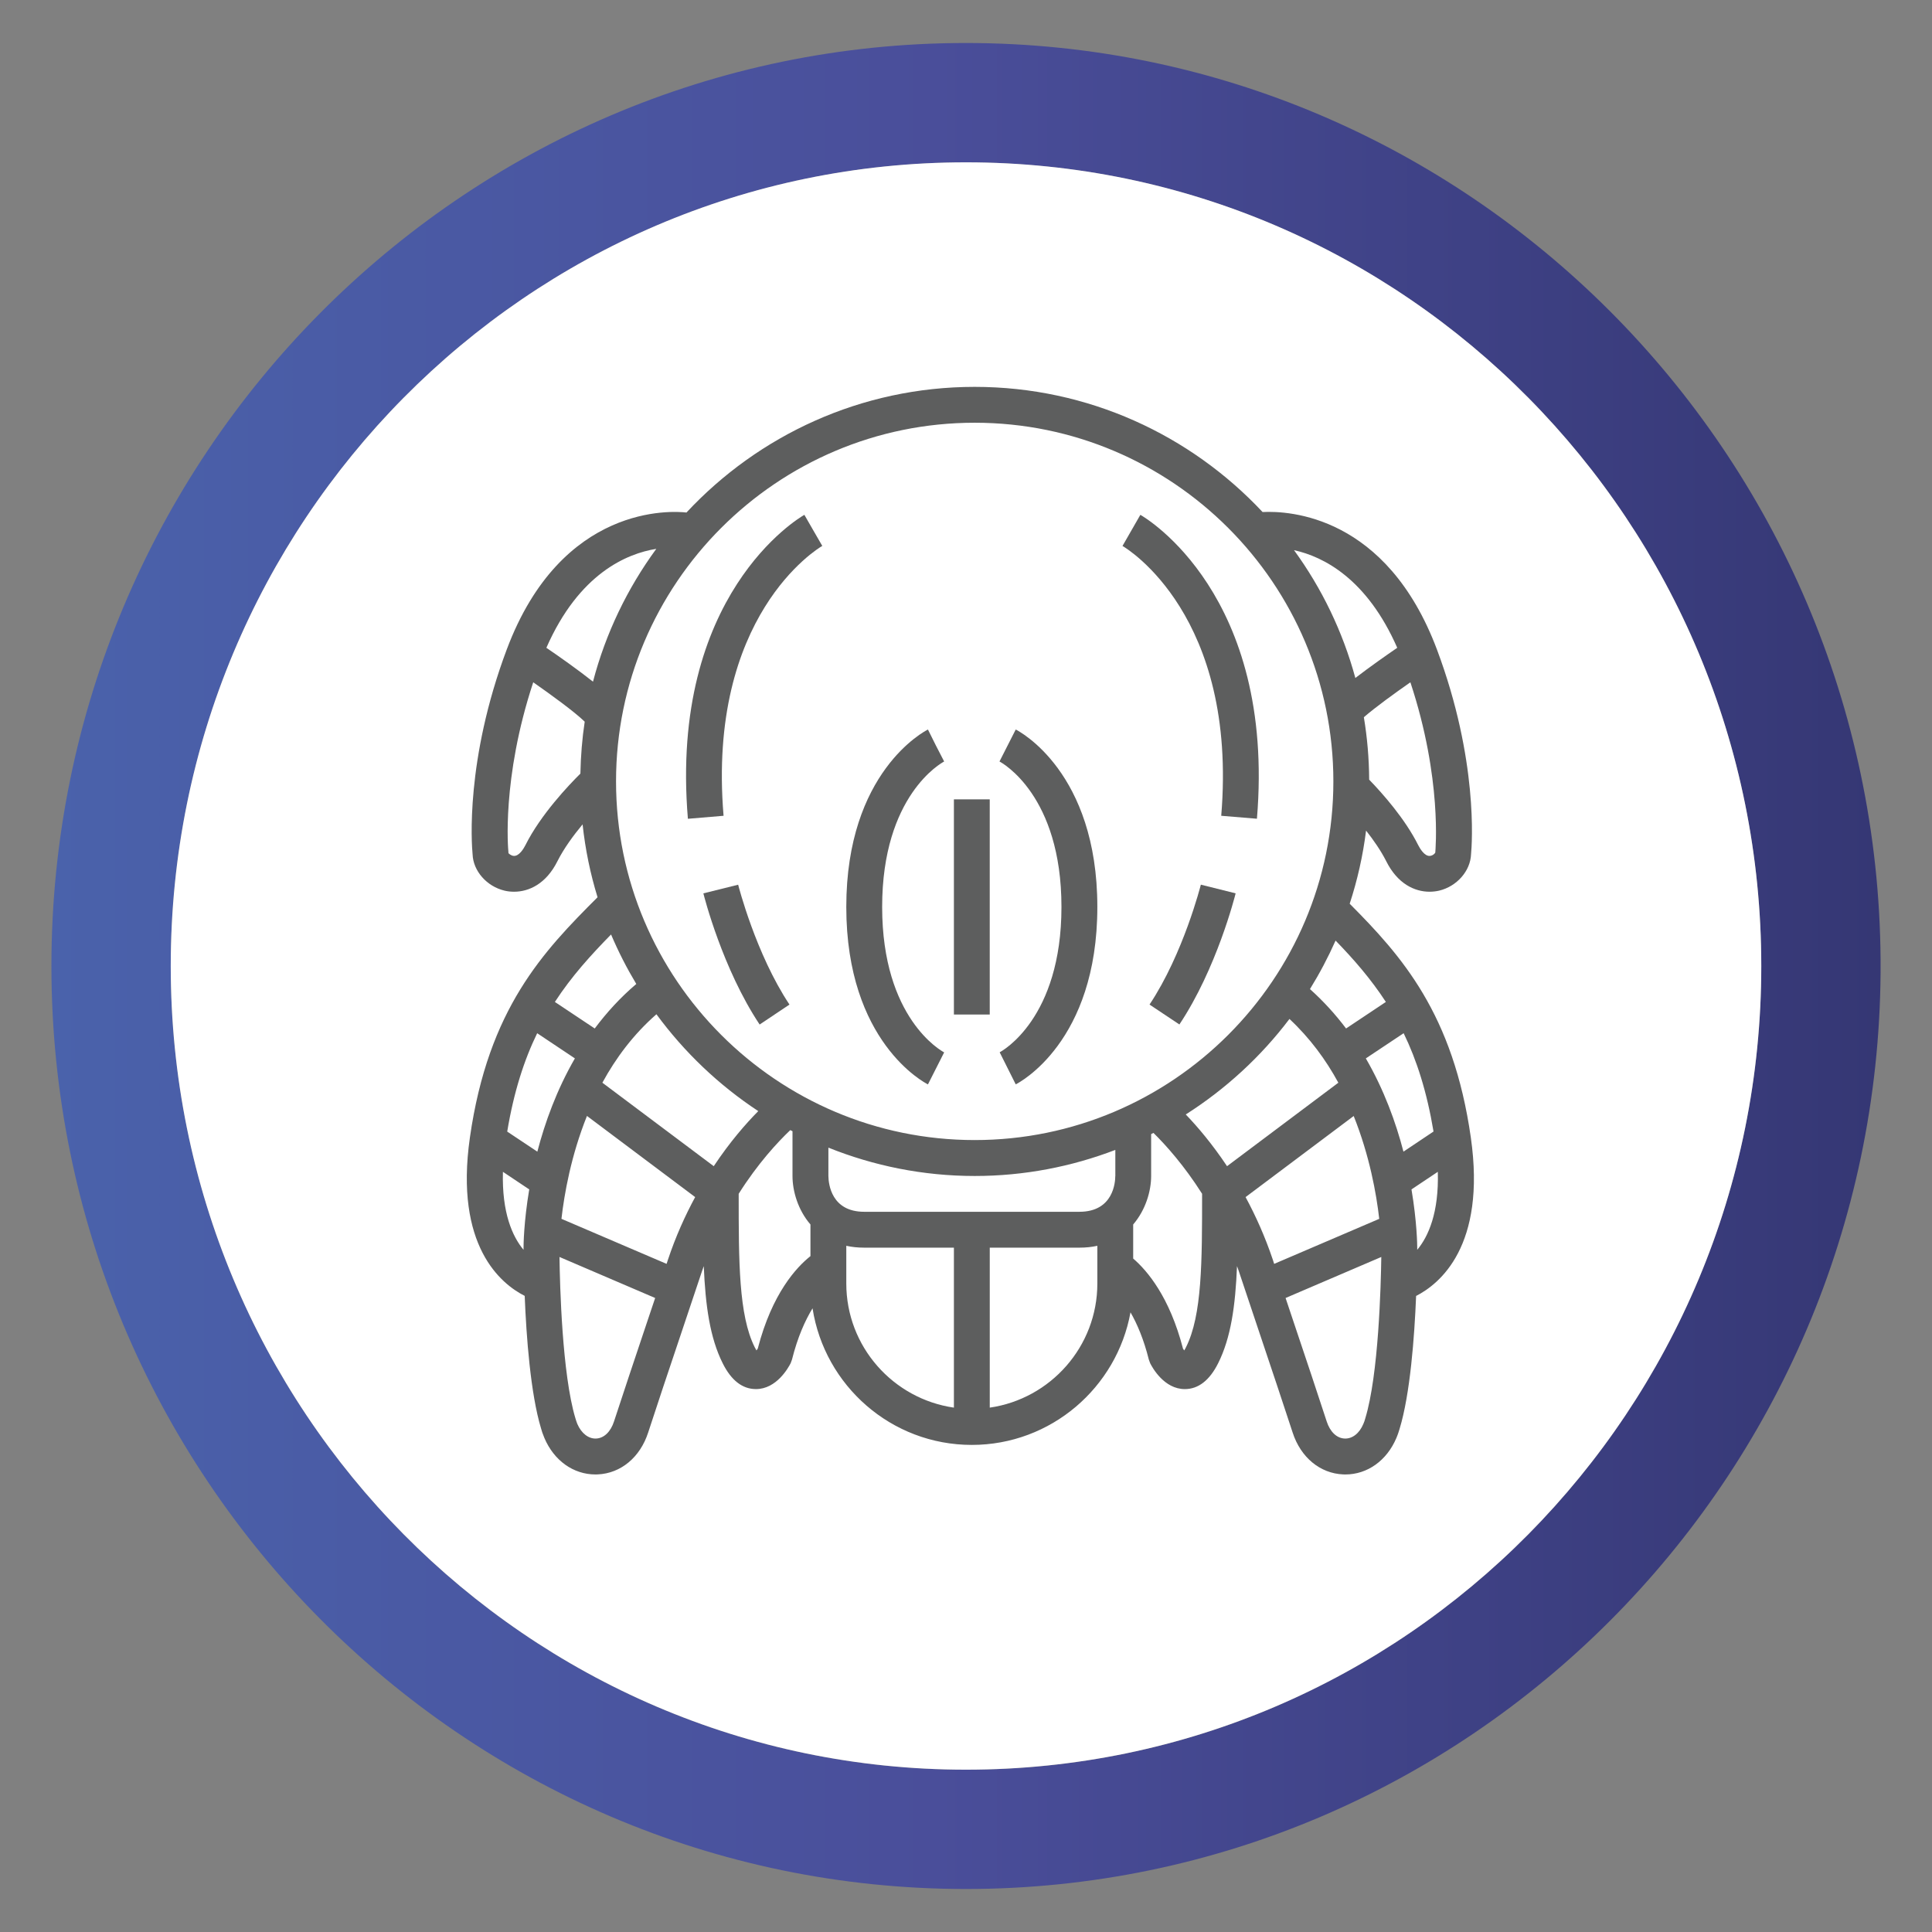 <?xml version="1.0" encoding="utf-8"?>
<!-- Generator: Adobe Illustrator 16.0.0, SVG Export Plug-In . SVG Version: 6.00 Build 0)  -->
<!DOCTYPE svg PUBLIC "-//W3C//DTD SVG 1.1//EN" "http://www.w3.org/Graphics/SVG/1.1/DTD/svg11.dtd">
<svg version="1.1" id="Layer_1" xmlns="http://www.w3.org/2000/svg" xmlns:xlink="http://www.w3.org/1999/xlink" x="0px" y="0px"
	 width="500px" height="499.999px" viewBox="0 0 500 499.999" enable-background="new 0 0 500 499.999" xml:space="preserve">
<rect x="0" y="0" width="500" height="499.999" fill="#808080" stroke="none"/>
<g>
	<g>
		<defs>
			<path id="SVGID_10_" d="M44.196,250.006c0-114.858,92.127-207.982,205.8-207.982c113.667,0,205.822,93.124,205.822,207.982
				c0,114.874-92.155,207.996-205.822,207.996C136.323,458.002,44.196,364.88,44.196,250.006 M13.308,250.006
				c0,131.717,106.184,238.864,236.688,238.864c129.939,0,235.784-106.221,236.696-237.135v-3.447
				C485.78,117.348,379.936,11.129,249.996,11.129C119.491,11.129,13.308,118.289,13.308,250.006"/>
		</defs>
		<clipPath id="SVGID_2_">
			<use xlink:href="#SVGID_10_"  overflow="visible"/>
		</clipPath>
		
			<linearGradient id="SVGID_3_" gradientUnits="userSpaceOnUse" x1="-2011.826" y1="690.998" x2="-2004.849" y2="690.998" gradientTransform="matrix(67.853 0 0 -67.853 136521.625 47136.363)">
			<stop  offset="0" style="stop-color:#4A62AB"/>
			<stop  offset="0.484" style="stop-color:#4A4E9A"/>
			<stop  offset="1" style="stop-color:#353774"/>
		</linearGradient>
		<rect x="13.308" y="11.129" clip-path="url(#SVGID_2_)" fill="url(#SVGID_3_)" width="473.385" height="477.741"/>
	</g>
	<path fill="#FFFFFF" d="M455.818,250.006c0,114.874-92.168,207.982-205.822,207.982c-113.681,0-205.808-93.108-205.808-207.982
		c0-114.858,92.127-207.995,205.808-207.995C363.65,42.011,455.818,135.147,455.818,250.006"/>
	<path fill="#5D5E5E" d="M178.027,211.9l9.231-0.776c-4.313-51.773,24.321-69.137,25.547-69.846l-2.324-4.019l-2.31-4.021
		C206.741,134.042,173.181,153.926,178.027,211.9"/>
	<path fill="#5D5E5E" d="M182.032,231.199c0.192,0.79,4.955,19.515,14.562,33.947l7.722-5.164
		c-8.703-13.057-13.239-30.855-13.281-31.019L182.032,231.199z"/>
	<path fill="#5D5E5E" d="M316.054,211.124l9.239,0.763c4.831-57.961-28.728-77.845-30.172-78.647l-4.62,8.054
		C291.72,141.987,320.359,159.351,316.054,211.124"/>
	<path fill="#5D5E5E" d="M297.498,259.982l7.727,5.15c9.616-14.419,14.366-33.144,14.556-33.934l-9.002-2.249
		C310.731,229.141,306.228,246.886,297.498,259.982"/>
	<rect x="246.87" y="206.873" fill="#5D5E5E" width="9.273" height="55.686"/>
	<path fill="#5D5E5E" d="M240.151,280.642l4.197-8.286c-0.668-0.354-16.048-8.749-16.048-37.642c0-28.892,15.38-37.286,16.048-37.64
		l-2.133-4.129l-2.064-4.145c-0.86,0.422-21.132,10.971-21.132,45.913C219.02,269.671,239.291,280.206,240.151,280.642"/>
	<path fill="#5D5E5E" d="M274.705,234.714c0,28.893-15.372,37.288-15.993,37.615l4.158,8.3c0.857-0.423,21.122-10.958,21.122-45.915
		c0-34.942-20.265-45.491-21.122-45.913l-4.205,8.273C259.333,197.428,274.705,205.822,274.705,234.714"/>
	<path fill="#5D5E5E" d="M380.651,294.393c-4.578-32.08-17.907-46.989-31.352-60.509c1.99-6.079,3.421-12.401,4.239-18.93
		c1.94,2.466,3.836,5.192,5.206,7.903c2.922,5.874,7.365,7.92,11.215,7.92c0.865,0,1.684-0.098,2.468-0.274
		c4.62-1.09,8.128-5.124,8.278-9.43c0.246-2.59,1.9-24.354-8.817-52.959c-13.049-34.767-38.302-35.952-45.131-35.599
		c-18.643-19.91-45.137-32.394-74.513-32.394c-29.408,0-55.95,12.537-74.587,32.518c-3.577-0.409-32.32-2.413-46.521,35.475
		c-10.726,28.605-9.083,50.369-8.83,52.959c0.143,4.319,3.658,8.34,8.284,9.43c0.778,0.192,1.623,0.274,2.46,0.274
		c3.865,0,8.295-2.046,11.225-7.92c1.661-3.297,4.121-6.649,6.5-9.512c0.694,6.474,2.003,12.783,3.87,18.862
		c-13.989,13.994-28.266,28.77-33.035,62.185c-4.026,28.129,8.109,37.914,14.181,40.981c0.423,10.534,1.505,25.253,4.219,34.261
		l0.34,1.117c0.062,0.192,0.341,0.913,0.531,1.377c2.481,5.874,7.516,9.459,13.226,9.459c0.185,0,0.375,0,0.581-0.014
		c5.969-0.261,10.977-4.416,13.055-10.836c2.27-6.99,5.281-15.972,8.559-25.715l5.363-16.014c0.143-0.465,0.319-0.9,0.47-1.336
		c0.429,10.234,1.587,18.521,4.892,25.131c2.223,4.457,5.119,6.69,8.614,6.69c5.349,0,8.408-5.573,8.976-6.69l0.346-0.941
		c1.473-5.887,3.435-10.18,5.322-13.273c3.115,20.007,20.374,35.351,41.219,35.351c20.49,0,37.539-14.841,41.068-34.315
		c1.711,2.985,3.429,6.964,4.744,12.238l0.354,0.955c0.558,1.117,3.611,6.677,8.96,6.677c3.489,0,6.399-2.249,8.619-6.677
		c3.318-6.623,4.472-14.896,4.887-25.145c0.155,0.449,0.335,0.871,0.478,1.336l5.361,16.014c3.279,9.757,6.283,18.737,8.559,25.715
		c2.08,6.434,7.102,10.575,13.063,10.836c0.185,0.014,0.391,0.014,0.58,0.014c5.697,0,10.733-3.585,13.213-9.459
		c0.19-0.436,0.457-1.185,0.512-1.362l0.307-0.968c2.746-8.994,3.85-23.822,4.279-34.411
		C372.557,332.294,384.672,322.521,380.651,294.393 M353.476,273.91l9.786-6.515c3.372,6.91,6.024,15.182,7.733,25.443l-7.781,5.207
		C361.253,290.496,358.198,282.06,353.476,273.91 M306.874,288.424c10.352-6.597,19.456-14.963,26.835-24.722
		c5.301,4.947,9.45,10.604,12.653,16.504l-28.804,21.602C313.757,296.111,309.974,291.64,306.874,288.424 M288.633,304.343
		c0,1.539-0.443,9.266-9.281,9.266h-27.849H223.66c-8.469,0-9.239-7.127-9.273-9.266v-7.334c11.713,4.702,24.482,7.334,37.866,7.334
		c12.816,0,25.082-2.413,36.394-6.747v6.747H288.633z M184.717,301.808l-28.822-21.602c3.467-6.378,8.047-12.523,13.989-17.716
		c7.215,9.825,16.148,18.342,26.356,25.063C193.017,290.809,188.861,295.565,184.717,301.808 M139.063,298.046l-7.795-5.192
		c1.703-10.276,4.382-18.534,7.753-25.458l9.76,6.515C144.071,282.06,141.032,290.496,139.063,298.046 M358.661,259.301
		l-10.301,6.869c-2.706-3.585-5.8-7.02-9.343-10.195c2.481-4.021,4.694-8.204,6.629-12.552
		C350.315,248.234,354.743,253.29,358.661,259.301 M371.451,220.638c-0.08,0.245-0.681,0.831-1.437,0.871
		c-1.37,0.082-2.542-1.922-2.985-2.793c-3.387-6.774-9.179-13.315-12.688-16.94c-0.034-5.507-0.498-10.902-1.376-16.164
		c3.039-2.629,8.095-6.282,12.041-9.036C373.293,201.612,371.472,220.133,371.451,220.638 M361.606,167.65
		c-2.705,1.853-7.053,4.892-10.842,7.809c-3.278-12.062-8.709-23.236-15.871-33.075C342.561,144.06,353.77,149.797,361.606,167.65
		 M252.245,109.403c51.182,0,92.83,41.647,92.83,92.821c0,51.189-41.648,92.823-92.83,92.823c-51.18,0-92.815-41.634-92.815-92.823
		C159.43,151.051,201.065,109.403,252.245,109.403 M169.849,142.043c-7.462,10.193-13.096,21.818-16.382,34.371
		c-4.026-3.191-9.056-6.721-12.067-8.764C149.85,148.405,162.251,143.255,169.849,142.043 M135.977,218.729
		c-0.43,0.858-1.615,2.849-2.985,2.78c-0.756-0.04-1.336-0.626-1.404-0.723l-0.026-0.477c-0.021-0.205-1.833-18.697,6.438-43.734
		c4.586,3.205,10.657,7.605,13.321,10.195c-0.666,4.388-1.021,8.886-1.117,13.438C147.165,203.22,139.929,210.825,135.977,218.729
		 M164.67,254.652c-4.163,3.529-7.7,7.441-10.753,11.518l-10.316-6.869c4.335-6.665,9.335-12.144,14.541-17.459
		C160.029,246.286,162.217,250.563,164.67,254.652 M130.156,303.266l6.808,4.551c-1.417,8.464-1.473,14.433-1.473,15.074v0.559
		C132.608,320,129.863,313.854,130.156,303.266 M167.491,342.066c-3.278,9.783-6.304,18.791-8.587,25.811
		c-0.871,2.685-2.603,4.334-4.625,4.416c-1.943,0.095-3.81-1.322-4.865-3.775c-0.09-0.219-0.212-0.559-0.246-0.668l-0.271-0.857
		c-3.408-11.367-4-34.29-4.103-41.689l24.762,10.615L167.491,342.066z M172.848,326.065l-0.335,1.022l-27.209-11.652
		c0.736-6.46,2.481-16.354,6.603-26.631l28.001,21.002C177.304,314.617,174.864,320,172.848,326.065 M196.11,349.015
		c-0.095,0.15-0.211,0.314-0.335,0.478c-0.135-0.219-0.293-0.504-0.456-0.831c-4.148-8.287-4.148-22.146-4.148-39.686v-0.026
		c4.981-7.891,10.111-13.397,13.355-16.479c0.19,0.082,0.383,0.178,0.572,0.288v11.584c0,3.896,1.397,8.775,4.646,12.55v8.191
		C206.155,327.933,199.817,334.691,196.11,349.015 M219.02,332.172v-9.76c1.417,0.314,2.964,0.479,4.641,0.479h23.21v41.403
		C231.142,362.029,219.02,348.497,219.02,332.172 M256.149,364.294v-41.403h23.202c1.684,0,3.218-0.164,4.641-0.479v9.76
		C283.992,348.497,271.856,362.029,256.149,364.294 M311.101,308.976c0,17.539,0,31.398-4.165,39.686
		c-0.162,0.327-0.314,0.612-0.463,0.831c-0.103-0.15-0.219-0.313-0.319-0.478c-3.463-13.368-9.229-20.155-12.887-23.305v-8.817
		c3.236-3.774,4.648-8.653,4.648-12.55v-10.835c0.189-0.097,0.388-0.205,0.599-0.313c3.25,3.202,7.967,8.463,12.587,15.755V308.976z
		 M322.356,309.807l27.979-20.987c4.109,10.262,5.873,20.13,6.609,26.616l-27.195,11.652l-0.325-1.022
		C327.386,320,324.952,314.617,322.356,309.807 M353.102,367.837c-0.048,0.122-0.169,0.449-0.259,0.654
		c-1.027,2.479-2.875,3.896-4.857,3.802c-2.031-0.082-3.762-1.731-4.634-4.416c-2.27-7.004-5.303-16.027-8.587-25.811l-2.057-6.148
		l24.77-10.615c-0.103,7.413-0.696,30.473-4.145,41.771L353.102,367.837z M366.778,323.449v-0.559c0-0.642-0.061-6.61-1.486-15.074
		l6.814-4.551C372.406,313.854,369.661,320,366.778,323.449"/>
</g>
</svg>

